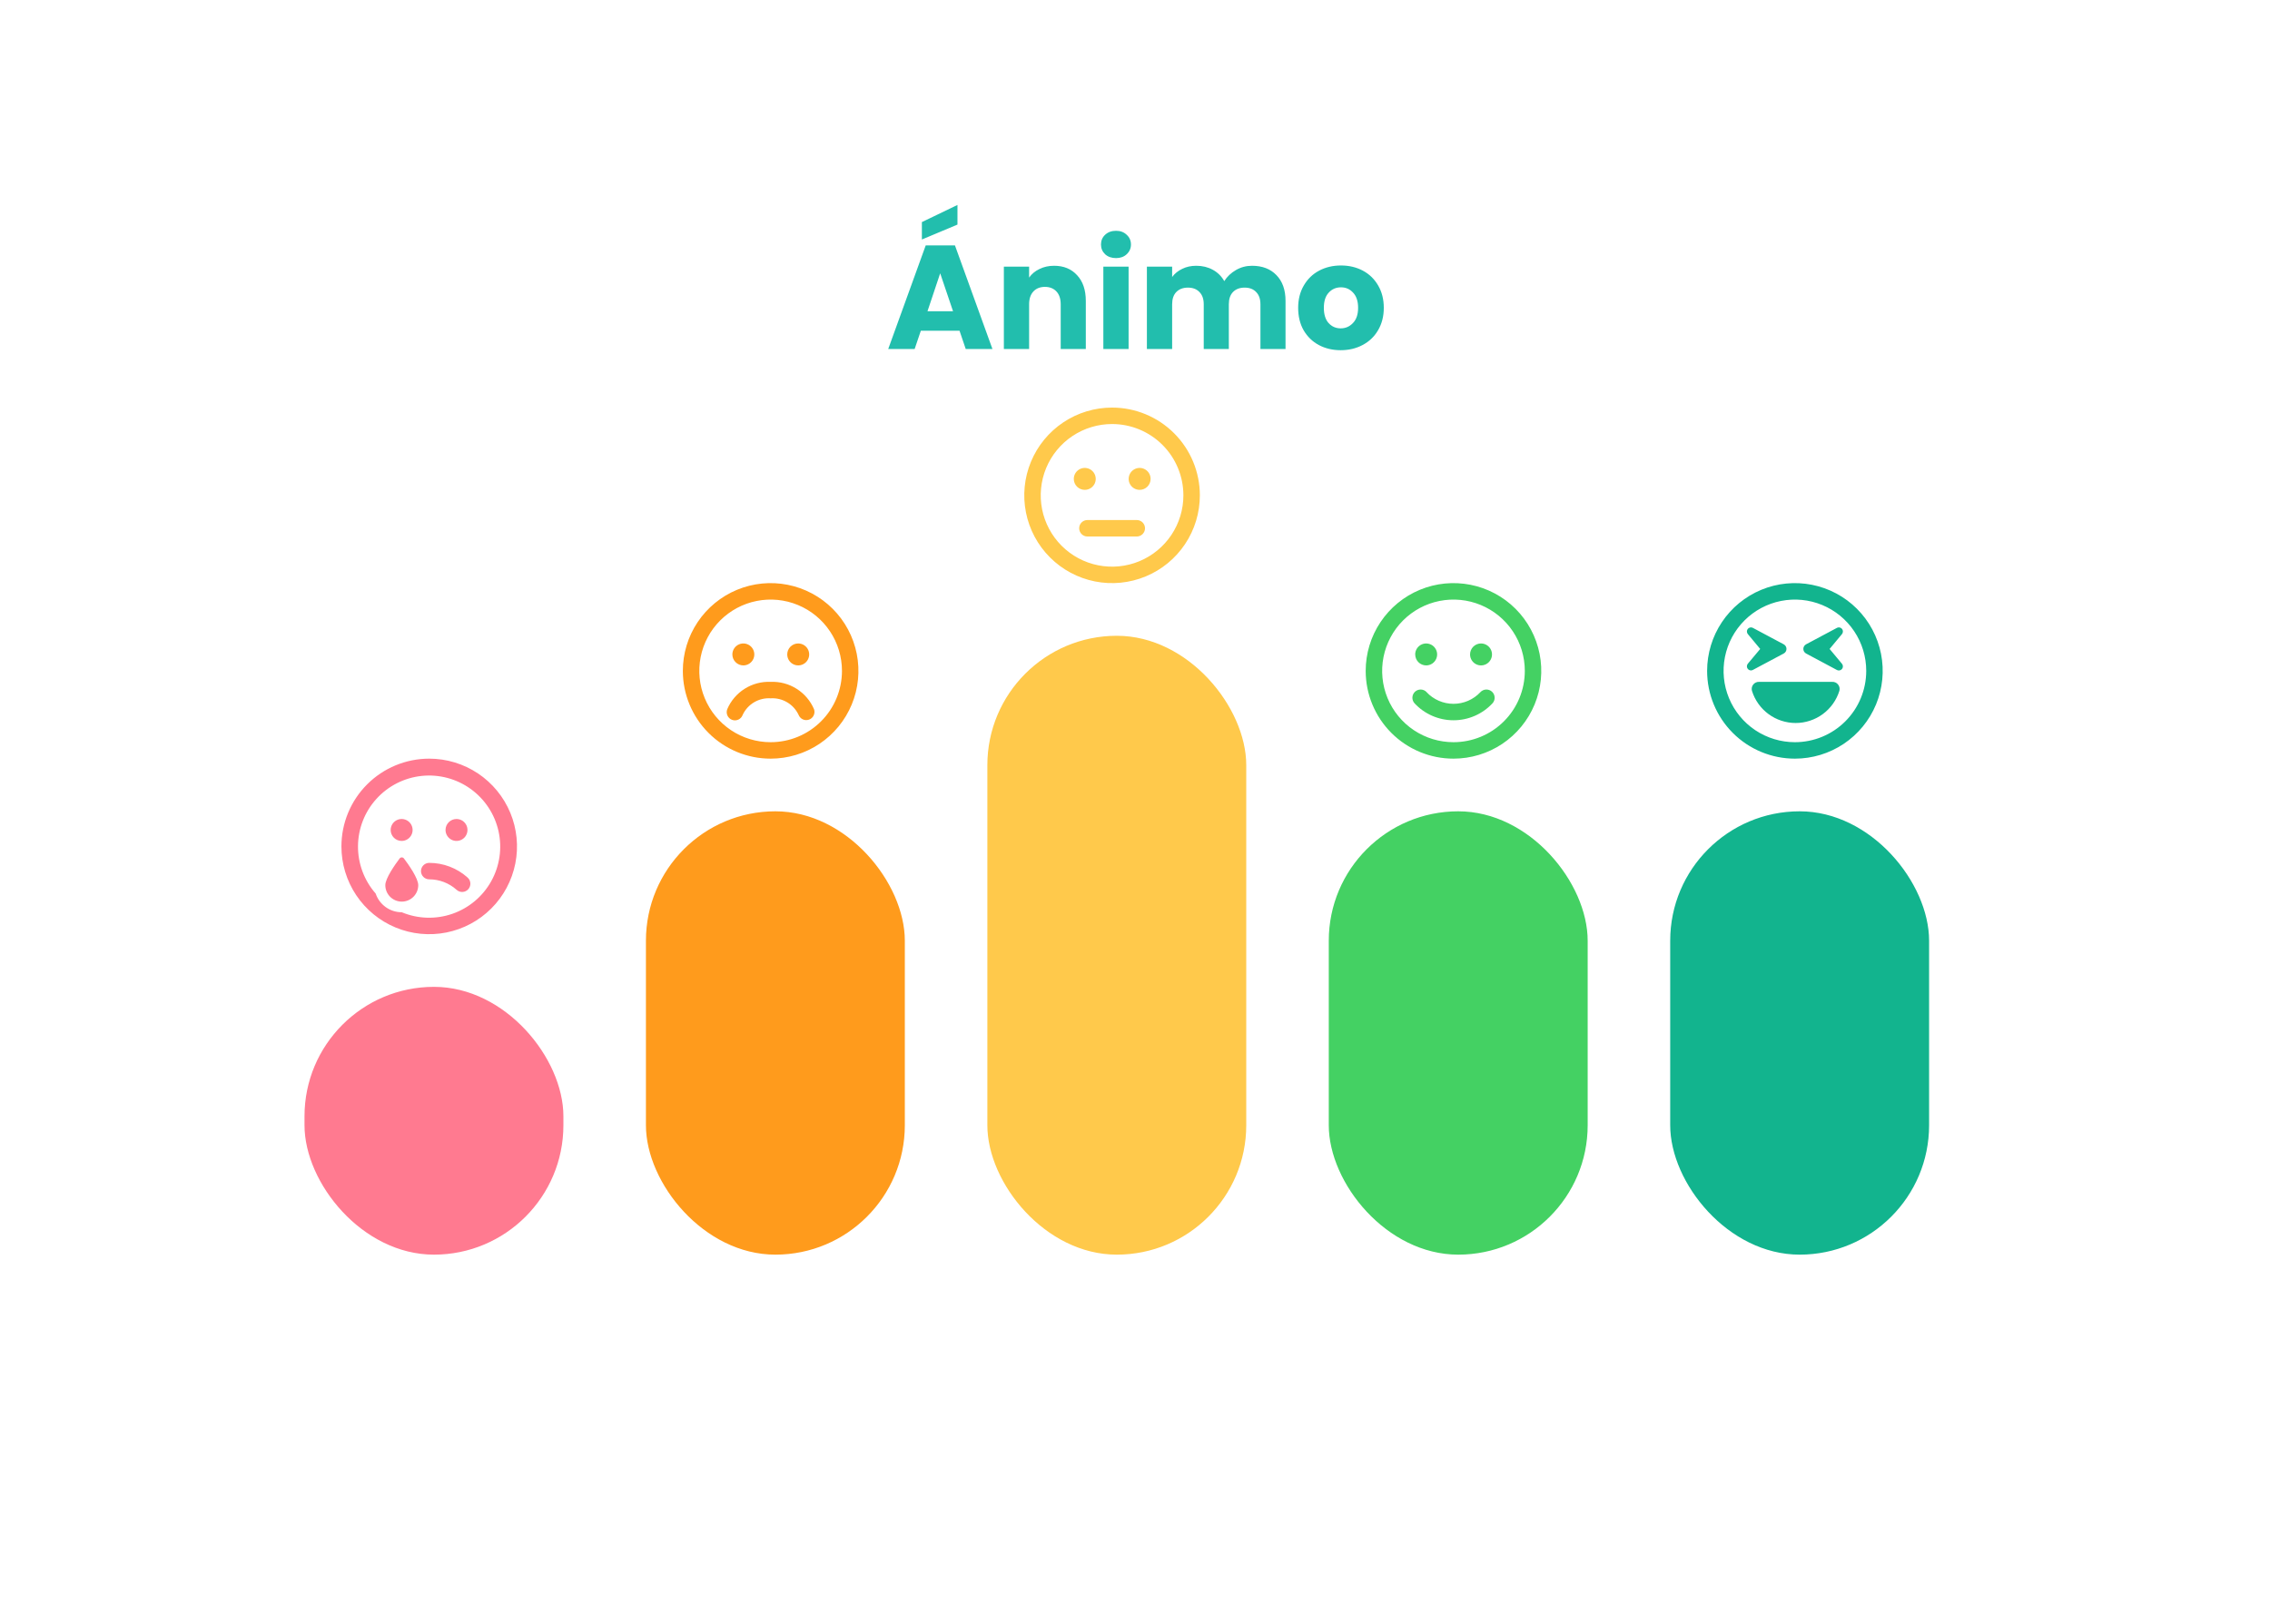 <svg width="246" height="176" viewBox="0 0 246 176" fill="none" xmlns="http://www.w3.org/2000/svg">
<g filter="url(#filter0_d_607_296)">
<rect x="20" y="10" width="206" height="137" rx="16" fill="white"/>
</g>
<path d="M103.984 35.849H99.792L99.12 37.833H96.256L100.32 26.601H103.488L107.552 37.833H104.656L103.984 35.849ZM103.28 33.737L101.888 29.625L100.512 33.737H103.28ZM103.76 24.345L99.904 25.961V24.073L103.76 22.217V24.345ZM114.229 28.809C115.274 28.809 116.106 29.151 116.725 29.833C117.354 30.505 117.669 31.433 117.669 32.617V37.833H114.949V32.985C114.949 32.388 114.794 31.924 114.485 31.593C114.176 31.263 113.76 31.097 113.237 31.097C112.714 31.097 112.298 31.263 111.989 31.593C111.68 31.924 111.525 32.388 111.525 32.985V37.833H108.789V28.905H111.525V30.089C111.802 29.695 112.176 29.385 112.645 29.161C113.114 28.927 113.642 28.809 114.229 28.809ZM120.946 27.977C120.466 27.977 120.071 27.839 119.762 27.561C119.463 27.273 119.314 26.921 119.314 26.505C119.314 26.079 119.463 25.727 119.762 25.449C120.071 25.161 120.466 25.017 120.946 25.017C121.415 25.017 121.799 25.161 122.098 25.449C122.407 25.727 122.562 26.079 122.562 26.505C122.562 26.921 122.407 27.273 122.098 27.561C121.799 27.839 121.415 27.977 120.946 27.977ZM122.306 28.905V37.833H119.57V28.905H122.306ZM135.681 28.809C136.79 28.809 137.67 29.145 138.321 29.817C138.982 30.489 139.313 31.423 139.313 32.617V37.833H136.593V32.985C136.593 32.409 136.438 31.967 136.129 31.657C135.83 31.337 135.414 31.177 134.881 31.177C134.348 31.177 133.926 31.337 133.617 31.657C133.318 31.967 133.169 32.409 133.169 32.985V37.833H130.449V32.985C130.449 32.409 130.294 31.967 129.985 31.657C129.686 31.337 129.27 31.177 128.737 31.177C128.204 31.177 127.782 31.337 127.473 31.657C127.174 31.967 127.025 32.409 127.025 32.985V37.833H124.289V28.905H127.025V30.025C127.302 29.652 127.665 29.359 128.113 29.145C128.561 28.921 129.068 28.809 129.633 28.809C130.305 28.809 130.902 28.953 131.425 29.241C131.958 29.529 132.374 29.94 132.673 30.473C132.982 29.983 133.404 29.583 133.937 29.273C134.47 28.964 135.052 28.809 135.681 28.809ZM145.29 37.961C144.416 37.961 143.626 37.775 142.922 37.401C142.229 37.028 141.68 36.495 141.274 35.801C140.88 35.108 140.682 34.297 140.682 33.369C140.682 32.452 140.885 31.647 141.29 30.953C141.696 30.249 142.25 29.711 142.954 29.337C143.658 28.964 144.448 28.777 145.322 28.777C146.197 28.777 146.986 28.964 147.69 29.337C148.394 29.711 148.949 30.249 149.354 30.953C149.76 31.647 149.962 32.452 149.962 33.369C149.962 34.287 149.754 35.097 149.338 35.801C148.933 36.495 148.373 37.028 147.658 37.401C146.954 37.775 146.165 37.961 145.29 37.961ZM145.29 35.593C145.813 35.593 146.256 35.401 146.618 35.017C146.992 34.633 147.178 34.084 147.178 33.369C147.178 32.655 146.997 32.105 146.634 31.721C146.282 31.337 145.845 31.145 145.322 31.145C144.789 31.145 144.346 31.337 143.994 31.721C143.642 32.095 143.466 32.644 143.466 33.369C143.466 34.084 143.637 34.633 143.978 35.017C144.33 35.401 144.768 35.593 145.29 35.593Z" fill="#22BEAD"/>
<rect x="33" y="106.972" width="28.056" height="29.028" rx="14.028" fill="url(#paint0_linear_607_296)"/>
<path d="M43.537 98.885C42.913 98.886 42.304 98.691 41.797 98.326C41.289 97.962 40.909 97.448 40.71 96.856C39.462 95.434 38.781 93.602 38.796 91.71C38.811 89.818 39.522 87.998 40.793 86.596C42.064 85.194 43.806 84.309 45.688 84.109C47.57 83.909 49.459 84.409 50.996 85.512C52.533 86.616 53.611 88.246 54.023 90.093C54.435 91.94 54.154 93.874 53.232 95.526C52.31 97.179 50.813 98.434 49.025 99.054C47.237 99.673 45.283 99.613 43.537 98.885ZM37 91.75C37 93.632 37.558 95.471 38.603 97.036C39.649 98.6 41.135 99.82 42.873 100.54C44.611 101.26 46.524 101.448 48.37 101.081C50.215 100.714 51.911 99.808 53.241 98.477C54.572 97.147 55.478 95.452 55.845 93.606C56.212 91.761 56.024 89.848 55.304 88.109C54.584 86.371 53.364 84.885 51.8 83.84C50.235 82.794 48.396 82.236 46.514 82.236C43.991 82.236 41.571 83.239 39.787 85.023C38.002 86.807 37 89.227 37 91.75ZM41.757 95.949C41.757 96.422 41.945 96.876 42.279 97.211C42.614 97.545 43.068 97.733 43.541 97.733C44.014 97.733 44.468 97.545 44.802 97.211C45.137 96.876 45.325 96.422 45.325 95.949C45.325 95.206 44.27 93.705 43.779 93.062C43.752 93.024 43.716 92.993 43.675 92.972C43.633 92.951 43.587 92.939 43.541 92.939C43.494 92.939 43.448 92.951 43.407 92.972C43.366 92.993 43.33 93.024 43.303 93.062C42.82 93.705 41.757 95.206 41.757 95.949ZM46.514 93.534C46.277 93.534 46.05 93.628 45.883 93.795C45.716 93.962 45.622 94.189 45.622 94.426C45.622 94.662 45.716 94.889 45.883 95.056C46.05 95.224 46.277 95.318 46.514 95.318C47.612 95.317 48.672 95.724 49.487 96.459C49.664 96.617 49.896 96.698 50.132 96.685C50.368 96.671 50.59 96.565 50.748 96.388C50.905 96.211 50.986 95.979 50.973 95.743C50.96 95.507 50.853 95.285 50.676 95.127C49.533 94.1 48.05 93.533 46.514 93.534ZM48.282 89.966C48.282 90.201 48.352 90.431 48.483 90.627C48.614 90.822 48.799 90.975 49.017 91.065C49.234 91.155 49.473 91.178 49.704 91.132C49.934 91.087 50.146 90.973 50.313 90.807C50.479 90.641 50.592 90.429 50.638 90.198C50.684 89.968 50.66 89.728 50.571 89.511C50.48 89.294 50.328 89.108 50.133 88.977C49.937 88.847 49.707 88.777 49.472 88.777C49.156 88.777 48.854 88.902 48.631 89.125C48.408 89.348 48.282 89.651 48.282 89.966ZM43.526 91.155C43.761 91.155 43.991 91.086 44.186 90.955C44.382 90.824 44.534 90.639 44.624 90.421C44.714 90.204 44.738 89.965 44.692 89.734C44.646 89.504 44.533 89.291 44.367 89.125C44.2 88.959 43.988 88.846 43.758 88.8C43.527 88.754 43.288 88.777 43.071 88.867C42.853 88.957 42.667 89.11 42.537 89.305C42.406 89.501 42.336 89.731 42.336 89.966C42.336 90.282 42.462 90.584 42.685 90.807C42.908 91.03 43.21 91.155 43.526 91.155Z" fill="#FF7A90"/>
<rect x="70" y="87.944" width="28.056" height="48.056" rx="14.028" fill="url(#paint1_linear_607_296)"/>
<path d="M91.244 72.722C91.244 71.193 90.791 69.699 89.941 68.428C89.092 67.156 87.885 66.166 86.472 65.581C85.06 64.996 83.505 64.843 82.006 65.141C80.506 65.439 79.129 66.175 78.048 67.256C76.967 68.337 76.231 69.715 75.932 71.214C75.634 72.714 75.787 74.268 76.372 75.68C76.957 77.093 77.948 78.3 79.219 79.15C80.49 79.999 81.985 80.452 83.514 80.452C85.564 80.452 87.53 79.638 88.98 78.188C90.43 76.739 91.244 74.772 91.244 72.722ZM74 72.722C74 70.841 74.558 69.001 75.603 67.437C76.649 65.872 78.135 64.653 79.873 63.932C81.612 63.212 83.524 63.024 85.37 63.391C87.216 63.758 88.911 64.664 90.241 65.995C91.572 67.325 92.478 69.021 92.845 70.866C93.212 72.712 93.024 74.625 92.304 76.363C91.584 78.102 90.364 79.587 88.799 80.633C87.235 81.678 85.396 82.236 83.514 82.236C80.991 82.236 78.571 81.234 76.787 79.45C75.002 77.665 74 75.246 74 72.722ZM80.489 77.479C80.45 77.591 80.39 77.695 80.312 77.784C80.233 77.873 80.138 77.945 80.031 77.996C79.924 78.048 79.808 78.078 79.689 78.084C79.571 78.09 79.453 78.072 79.341 78.032C79.23 77.991 79.127 77.929 79.04 77.849C78.953 77.768 78.882 77.671 78.833 77.564C78.784 77.456 78.757 77.339 78.753 77.22C78.749 77.102 78.769 76.984 78.812 76.873C79.202 75.96 79.861 75.188 80.701 74.659C81.541 74.13 82.522 73.869 83.514 73.912C84.507 73.87 85.489 74.132 86.329 74.663C87.169 75.193 87.828 75.967 88.219 76.881C88.293 77.102 88.278 77.343 88.177 77.553C88.076 77.764 87.897 77.926 87.677 78.005C87.458 78.084 87.216 78.075 87.004 77.978C86.792 77.881 86.626 77.704 86.542 77.487C86.275 76.919 85.843 76.445 85.303 76.126C84.763 75.806 84.14 75.656 83.514 75.695C82.889 75.655 82.266 75.804 81.727 76.122C81.187 76.44 80.756 76.913 80.489 77.479ZM79.367 70.938C79.367 70.703 79.436 70.473 79.567 70.278C79.698 70.082 79.884 69.93 80.101 69.84C80.318 69.75 80.557 69.726 80.788 69.772C81.019 69.818 81.231 69.931 81.397 70.097C81.563 70.264 81.677 70.476 81.722 70.706C81.768 70.937 81.745 71.176 81.655 71.394C81.565 71.611 81.412 71.796 81.217 71.927C81.021 72.058 80.791 72.128 80.556 72.128C80.241 72.128 79.938 72.002 79.715 71.779C79.492 71.556 79.367 71.254 79.367 70.938ZM86.502 69.749C86.737 69.749 86.967 69.819 87.163 69.95C87.359 70.08 87.511 70.266 87.601 70.483C87.691 70.701 87.715 70.94 87.669 71.17C87.623 71.401 87.509 71.613 87.343 71.779C87.177 71.946 86.965 72.059 86.734 72.105C86.504 72.151 86.264 72.127 86.047 72.037C85.83 71.947 85.644 71.795 85.513 71.599C85.383 71.403 85.313 71.174 85.313 70.938C85.313 70.623 85.438 70.32 85.661 70.097C85.884 69.874 86.187 69.749 86.502 69.749Z" fill="#FF9B1C"/>
<rect x="107" y="68.917" width="28.056" height="67.083" rx="14.028" fill="url(#paint2_linear_607_296)"/>
<path d="M128.244 53.694C128.244 55.223 127.791 56.718 126.941 57.989C126.092 59.26 124.885 60.251 123.472 60.836C122.06 61.421 120.505 61.574 119.006 61.276C117.506 60.978 116.129 60.242 115.048 59.16C113.967 58.079 113.231 56.702 112.932 55.203C112.634 53.703 112.787 52.149 113.372 50.736C113.957 49.324 114.948 48.117 116.219 47.267C117.491 46.418 118.985 45.964 120.514 45.964C122.564 45.964 124.53 46.779 125.98 48.228C127.43 49.678 128.244 51.644 128.244 53.694ZM120.514 44.181C118.632 44.181 116.793 44.739 115.228 45.784C113.664 46.829 112.444 48.315 111.724 50.054C111.004 51.792 110.816 53.705 111.183 55.55C111.55 57.396 112.456 59.091 113.787 60.422C115.117 61.752 116.812 62.658 118.658 63.026C120.503 63.393 122.416 63.204 124.155 62.484C125.893 61.764 127.379 60.545 128.424 58.98C129.47 57.416 130.028 55.576 130.028 53.694C130.028 51.171 129.025 48.751 127.241 46.967C125.457 45.183 123.037 44.181 120.514 44.181ZM117.556 53.1C117.791 53.1 118.021 53.03 118.217 52.899C118.412 52.769 118.565 52.583 118.655 52.366C118.745 52.148 118.768 51.909 118.722 51.679C118.677 51.448 118.563 51.236 118.397 51.07C118.231 50.903 118.019 50.79 117.788 50.744C117.557 50.698 117.318 50.722 117.101 50.812C116.884 50.902 116.698 51.054 116.567 51.25C116.437 51.446 116.367 51.675 116.367 51.911C116.367 52.226 116.492 52.529 116.715 52.752C116.938 52.974 117.241 53.1 117.556 53.1ZM124.691 51.911C124.691 51.675 124.622 51.446 124.491 51.25C124.36 51.054 124.175 50.902 123.957 50.812C123.74 50.722 123.501 50.698 123.27 50.744C123.04 50.79 122.828 50.903 122.661 51.07C122.495 51.236 122.382 51.448 122.336 51.679C122.29 51.909 122.313 52.148 122.403 52.366C122.494 52.583 122.646 52.769 122.842 52.899C123.037 53.03 123.267 53.1 123.502 53.1C123.818 53.1 124.12 52.974 124.343 52.752C124.566 52.529 124.691 52.226 124.691 51.911ZM117.841 56.371C117.605 56.371 117.378 56.465 117.211 56.632C117.043 56.799 116.95 57.026 116.95 57.263C116.95 57.499 117.043 57.726 117.211 57.893C117.378 58.061 117.605 58.155 117.841 58.155H123.193C123.43 58.155 123.656 58.061 123.824 57.893C123.991 57.726 124.085 57.499 124.085 57.263C124.085 57.026 123.991 56.799 123.824 56.632C123.656 56.465 123.43 56.371 123.193 56.371H117.841Z" fill="#FFC94B"/>
<rect x="144" y="87.944" width="28.056" height="48.056" rx="14.028" fill="url(#paint3_linear_607_296)"/>
<path d="M165.244 72.722C165.244 71.193 164.791 69.699 163.941 68.428C163.092 67.156 161.885 66.166 160.472 65.581C159.06 64.996 157.505 64.843 156.006 65.141C154.506 65.439 153.129 66.175 152.048 67.256C150.967 68.337 150.231 69.715 149.932 71.214C149.634 72.714 149.787 74.268 150.372 75.68C150.957 77.093 151.948 78.3 153.219 79.15C154.491 79.999 155.985 80.452 157.514 80.452C159.564 80.452 161.53 79.638 162.98 78.188C164.43 76.739 165.244 74.772 165.244 72.722ZM148 72.722C148 70.841 148.558 69.001 149.603 67.437C150.649 65.872 152.135 64.653 153.873 63.932C155.612 63.212 157.524 63.024 159.37 63.391C161.215 63.758 162.911 64.664 164.241 65.995C165.572 67.325 166.478 69.021 166.845 70.866C167.212 72.712 167.024 74.625 166.304 76.363C165.583 78.102 164.364 79.587 162.8 80.633C161.235 81.678 159.396 82.236 157.514 82.236C154.991 82.236 152.571 81.234 150.787 79.45C149.002 77.665 148 75.246 148 72.722ZM154.601 75.03C154.974 75.428 155.426 75.746 155.927 75.963C156.428 76.18 156.968 76.292 157.514 76.292C158.06 76.292 158.601 76.18 159.102 75.963C159.603 75.746 160.054 75.428 160.428 75.03C160.507 74.944 160.603 74.874 160.709 74.825C160.815 74.776 160.93 74.748 161.047 74.743C161.164 74.739 161.281 74.757 161.391 74.797C161.501 74.838 161.602 74.899 161.688 74.978C161.774 75.058 161.844 75.153 161.893 75.26C161.942 75.366 161.97 75.481 161.975 75.598C161.98 75.715 161.962 75.832 161.921 75.942C161.881 76.052 161.819 76.152 161.74 76.239C161.2 76.818 160.546 77.28 159.82 77.596C159.094 77.912 158.31 78.075 157.518 78.075C156.726 78.075 155.943 77.912 155.216 77.596C154.49 77.28 153.836 76.818 153.296 76.239C153.217 76.152 153.155 76.052 153.115 75.942C153.075 75.832 153.057 75.715 153.061 75.598C153.066 75.481 153.094 75.366 153.143 75.26C153.192 75.153 153.262 75.058 153.348 74.978C153.434 74.899 153.535 74.838 153.645 74.797C153.755 74.757 153.872 74.739 153.989 74.743C154.106 74.748 154.221 74.776 154.327 74.825C154.433 74.874 154.529 74.944 154.608 75.03H154.601ZM153.364 70.939C153.364 70.704 153.434 70.474 153.564 70.279C153.695 70.083 153.881 69.931 154.098 69.841C154.315 69.751 154.554 69.727 154.785 69.773C155.016 69.819 155.228 69.932 155.394 70.098C155.56 70.265 155.674 70.477 155.72 70.707C155.765 70.938 155.742 71.177 155.652 71.394C155.562 71.612 155.409 71.797 155.214 71.928C155.018 72.059 154.788 72.129 154.553 72.129C154.238 72.128 153.936 72.002 153.714 71.779C153.491 71.556 153.367 71.254 153.367 70.938L153.364 70.939ZM160.499 69.75C160.735 69.75 160.964 69.82 161.16 69.951C161.356 70.081 161.508 70.267 161.598 70.484C161.688 70.701 161.712 70.941 161.666 71.171C161.62 71.402 161.507 71.614 161.34 71.78C161.174 71.947 160.962 72.06 160.731 72.106C160.501 72.152 160.262 72.128 160.044 72.038C159.827 71.948 159.641 71.796 159.511 71.6C159.38 71.404 159.31 71.174 159.31 70.939C159.31 70.783 159.341 70.628 159.401 70.483C159.461 70.339 159.548 70.207 159.659 70.097C159.77 69.986 159.901 69.899 160.046 69.839C160.191 69.779 160.346 69.749 160.502 69.749L160.499 69.75Z" fill="#44D163"/>
<rect x="181" y="87.944" width="28.056" height="48.056" rx="14.028" fill="url(#paint4_linear_607_296)"/>
<path d="M202.244 72.722C202.244 71.193 201.791 69.699 200.941 68.428C200.092 67.156 198.885 66.166 197.472 65.581C196.06 64.996 194.505 64.843 193.006 65.141C191.506 65.439 190.129 66.175 189.048 67.256C187.967 68.337 187.231 69.715 186.932 71.214C186.634 72.714 186.787 74.268 187.372 75.68C187.957 77.093 188.948 78.3 190.219 79.15C191.491 79.999 192.985 80.452 194.514 80.452C196.564 80.452 198.53 79.638 199.98 78.188C201.43 76.739 202.244 74.772 202.244 72.722ZM185 72.722C185 70.841 185.558 69.001 186.603 67.437C187.649 65.872 189.135 64.653 190.873 63.932C192.612 63.212 194.524 63.024 196.37 63.391C198.215 63.758 199.911 64.664 201.241 65.995C202.572 67.325 203.478 69.021 203.845 70.866C204.212 72.712 204.024 74.625 203.304 76.363C202.583 78.102 201.364 79.587 199.8 80.633C198.235 81.678 196.396 82.236 194.514 82.236C191.991 82.236 189.571 81.234 187.787 79.45C186.002 77.665 185 75.246 185 72.722ZM189.857 74.874C189.826 74.757 189.823 74.633 189.849 74.514C189.875 74.395 189.929 74.284 190.006 74.191C190.084 74.097 190.182 74.022 190.294 73.974C190.405 73.925 190.527 73.904 190.648 73.912H198.545C198.666 73.904 198.788 73.925 198.899 73.974C199.011 74.023 199.109 74.097 199.186 74.191C199.264 74.285 199.317 74.396 199.344 74.515C199.37 74.633 199.367 74.757 199.336 74.874C199.024 75.887 198.394 76.773 197.541 77.402C196.688 78.031 195.656 78.371 194.596 78.371C193.536 78.371 192.504 78.031 191.651 77.402C190.798 76.773 190.17 75.887 189.857 74.874ZM189.961 68.06L193.303 69.842C193.393 69.891 193.468 69.963 193.521 70.05C193.573 70.138 193.601 70.238 193.601 70.34C193.601 70.443 193.573 70.543 193.521 70.631C193.468 70.718 193.393 70.79 193.303 70.838L189.961 72.618C189.894 72.654 189.819 72.672 189.742 72.671C189.666 72.669 189.591 72.647 189.526 72.608C189.46 72.568 189.406 72.513 189.368 72.446C189.331 72.38 189.311 72.305 189.311 72.228C189.31 72.124 189.347 72.023 189.414 71.943L190.753 70.344L189.415 68.735C189.348 68.655 189.311 68.554 189.312 68.45C189.312 68.373 189.332 68.299 189.37 68.232C189.407 68.166 189.461 68.111 189.527 68.072C189.592 68.032 189.667 68.011 189.743 68.009C189.819 68.007 189.894 68.025 189.961 68.06ZM199.717 68.451C199.718 68.555 199.681 68.656 199.613 68.736L198.275 70.344L199.612 71.949C199.68 72.028 199.717 72.13 199.716 72.234C199.716 72.311 199.696 72.386 199.659 72.452C199.621 72.519 199.567 72.574 199.501 72.613C199.436 72.653 199.361 72.674 199.285 72.676C199.208 72.678 199.133 72.66 199.065 72.624L195.725 70.838C195.635 70.79 195.56 70.718 195.507 70.631C195.455 70.543 195.427 70.443 195.427 70.34C195.427 70.238 195.455 70.138 195.507 70.05C195.56 69.963 195.635 69.891 195.725 69.842L199.066 68.06C199.134 68.024 199.21 68.007 199.286 68.008C199.363 68.01 199.437 68.032 199.503 68.072C199.568 68.111 199.623 68.167 199.66 68.234C199.698 68.3 199.717 68.376 199.717 68.452V68.451Z" fill="#12B48E"/>
<defs>
<filter id="filter0_d_607_296" x="0.972" y="0.486" width="244.056" height="175.056" filterUnits="userSpaceOnUse" color-interpolation-filters="sRGB">
<feFlood flood-opacity="0" result="BackgroundImageFix"/>
<feColorMatrix in="SourceAlpha" type="matrix" values="0 0 0 0 0 0 0 0 0 0 0 0 0 0 0 0 0 0 127 0" result="hardAlpha"/>
<feOffset dy="9.514"/>
<feGaussianBlur stdDeviation="9.514"/>
<feComposite in2="hardAlpha" operator="out"/>
<feColorMatrix type="matrix" values="0 0 0 0 0.047 0 0 0 0 0.212 0 0 0 0 0.275 0 0 0 0.08 0"/>
<feBlend mode="normal" in2="BackgroundImageFix" result="effect1_dropShadow_607_296"/>
<feBlend mode="normal" in="SourceGraphic" in2="effect1_dropShadow_607_296" result="shape"/>
</filter>
<linearGradient id="paint0_linear_607_296" x1="47.028" y1="106.972" x2="47.028" y2="154.307" gradientUnits="userSpaceOnUse">
<stop stop-color="#FF7A90"/>
</linearGradient>
<linearGradient id="paint1_linear_607_296" x1="84.028" y1="87.944" x2="84.028" y2="158.099" gradientUnits="userSpaceOnUse">
<stop stop-color="#FF9B1C"/>
</linearGradient>
<linearGradient id="paint2_linear_607_296" x1="121.028" y1="68.917" x2="121.028" y2="155.39" gradientUnits="userSpaceOnUse">
<stop stop-color="#FFC94B"/>
</linearGradient>
<linearGradient id="paint3_linear_607_296" x1="158.028" y1="87.944" x2="158.028" y2="151.153" gradientUnits="userSpaceOnUse">
<stop stop-color="#44D163"/>
</linearGradient>
<linearGradient id="paint4_linear_607_296" x1="195.028" y1="87.944" x2="195.028" y2="153.047" gradientUnits="userSpaceOnUse">
<stop stop-color="#12B48E"/>
</linearGradient>
</defs>
</svg>
